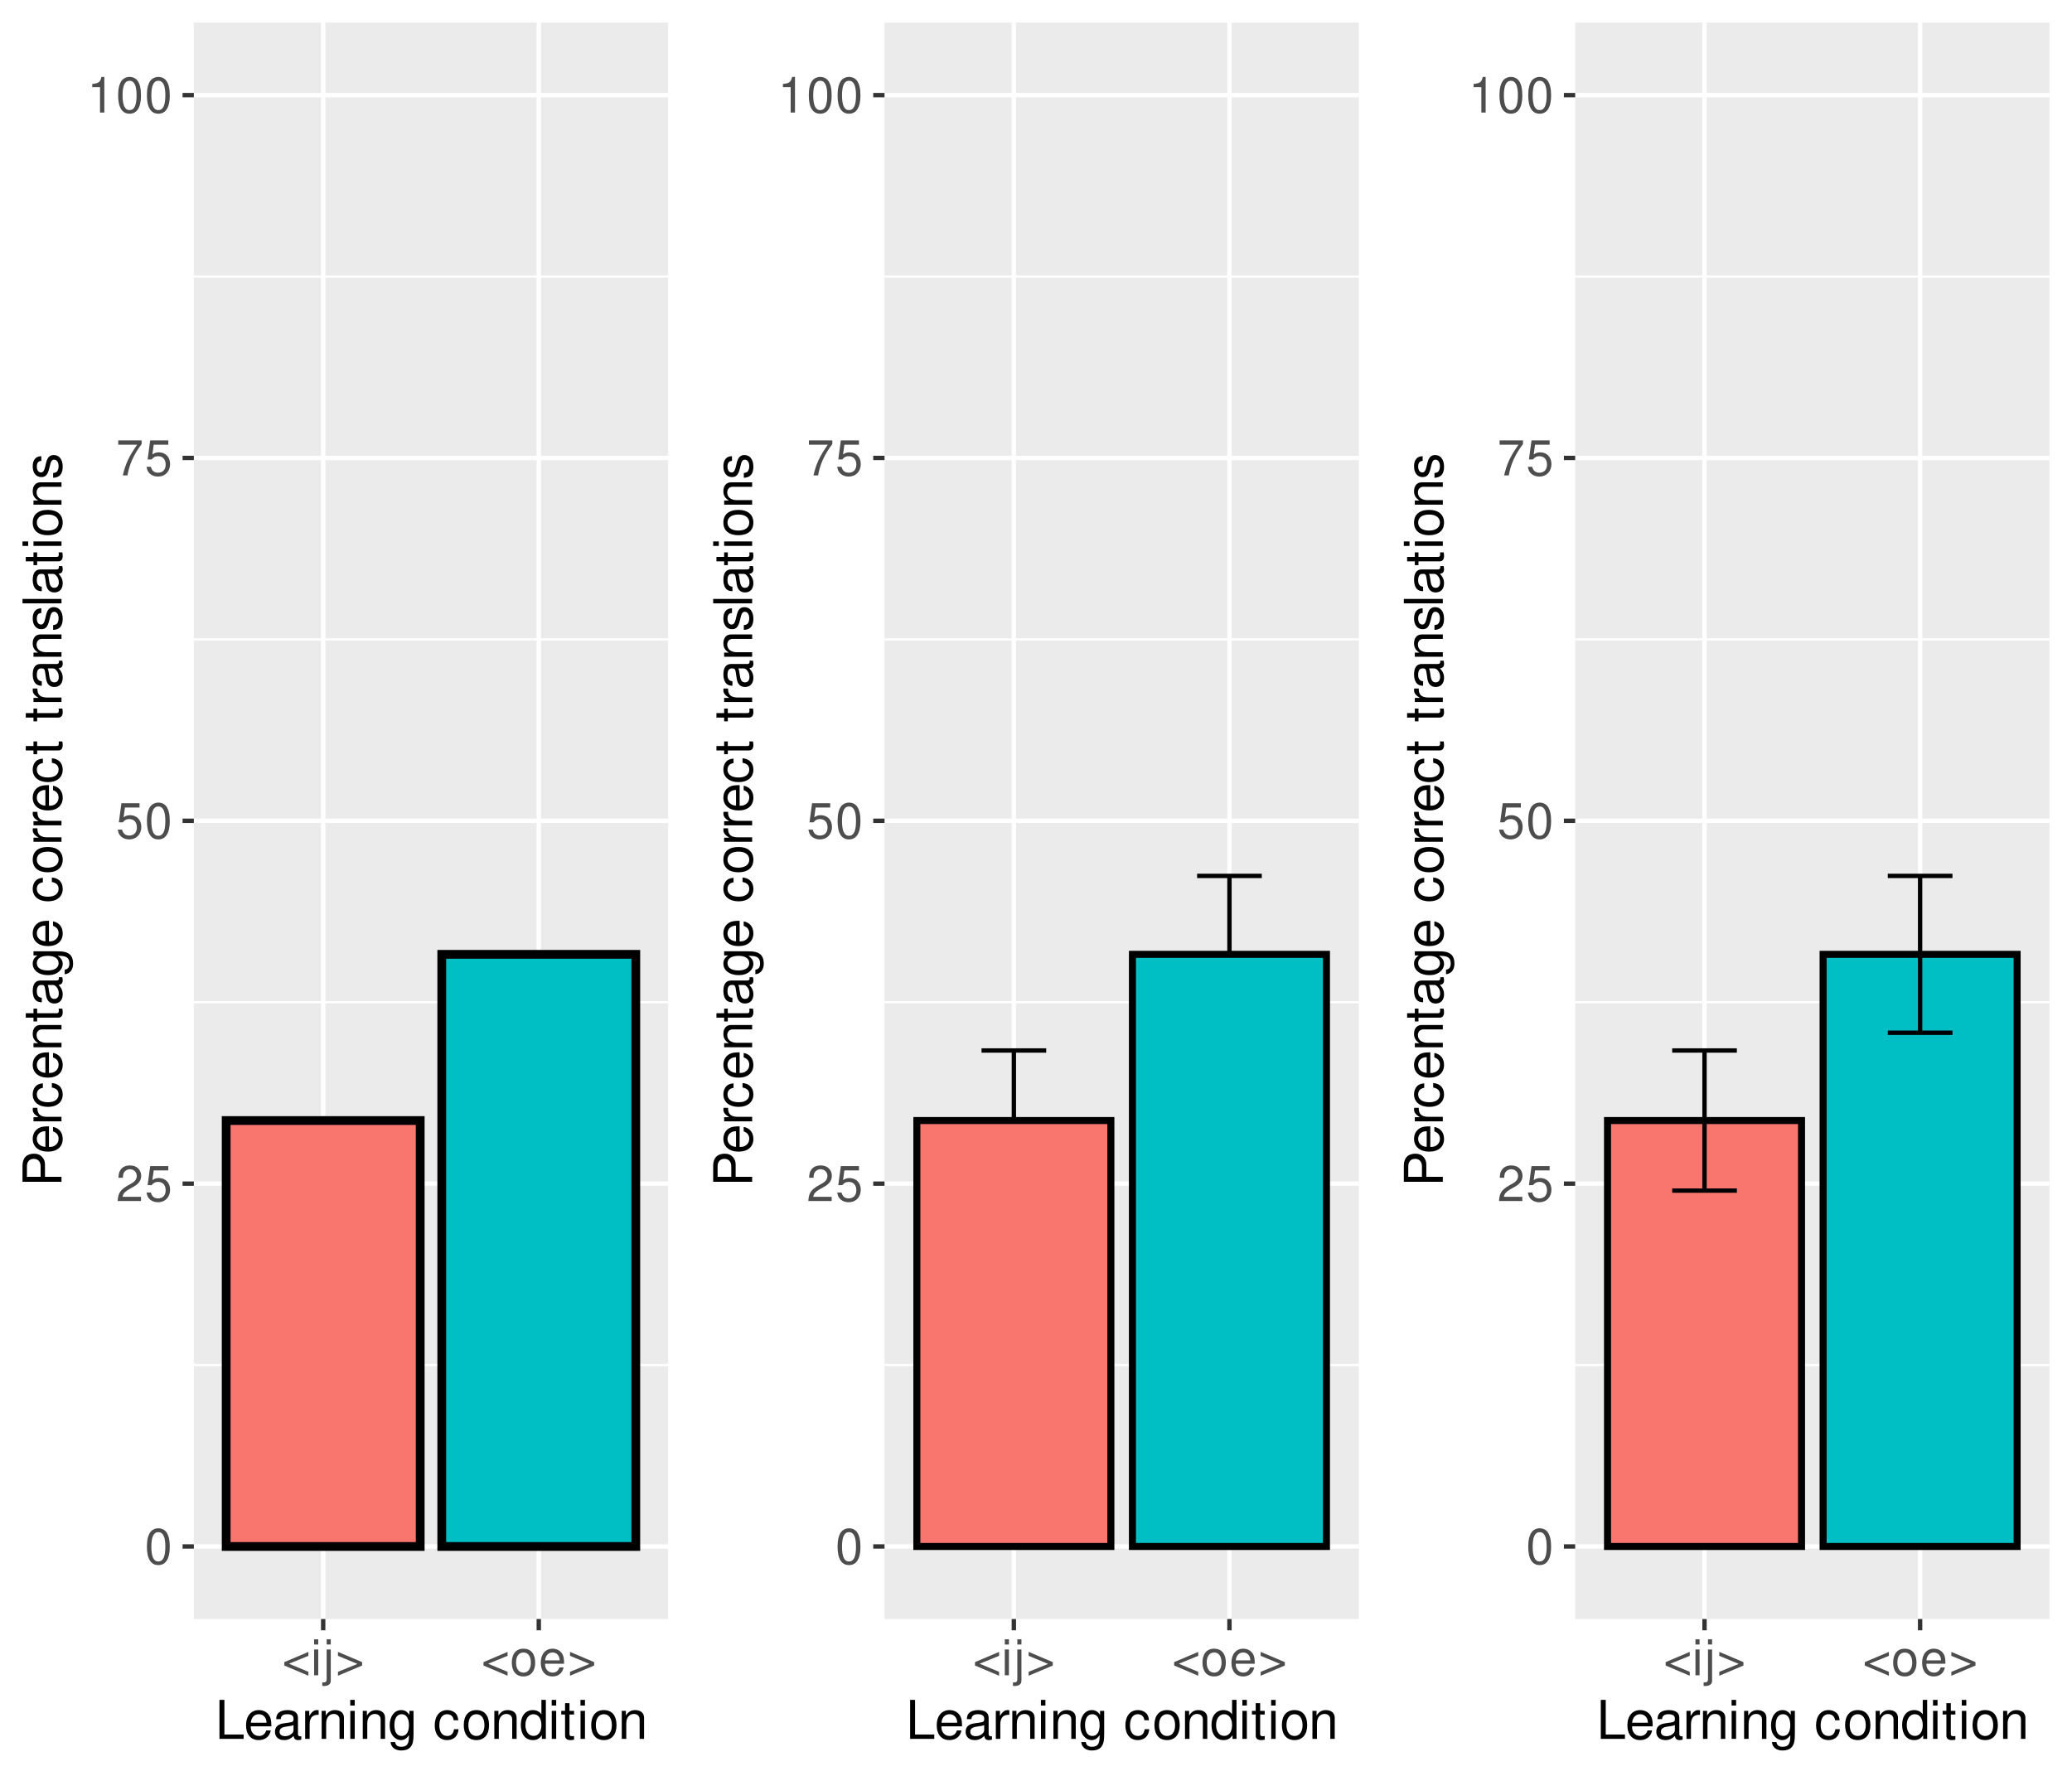 <?xml version="1.0" encoding="UTF-8"?>
<svg xmlns="http://www.w3.org/2000/svg" xmlns:xlink="http://www.w3.org/1999/xlink" width="504pt" height="432pt" viewBox="0 0 504 432" version="1.1">
<defs>
<g>
<symbol overflow="visible" id="glyph0-0">
<path style="stroke:none;" d=""/>
</symbol>
<symbol overflow="visible" id="glyph0-1">
<path style="stroke:none;" d="M 3.297 -8.672 C 2.516 -8.672 1.781 -8.312 1.344 -7.734 C 0.797 -6.953 0.516 -5.812 0.516 -4.203 C 0.516 -1.266 1.469 0.281 3.297 0.281 C 5.094 0.281 6.078 -1.266 6.078 -4.125 C 6.078 -5.812 5.812 -6.938 5.25 -7.734 C 4.812 -8.328 4.109 -8.672 3.297 -8.672 Z M 3.297 -7.734 C 4.438 -7.734 5 -6.578 5 -4.219 C 5 -1.75 4.453 -0.594 3.281 -0.594 C 2.156 -0.594 1.594 -1.797 1.594 -4.188 C 1.594 -6.578 2.156 -7.734 3.297 -7.734 Z M 3.297 -7.734 "/>
</symbol>
<symbol overflow="visible" id="glyph0-2">
<path style="stroke:none;" d="M 6.078 -1.047 L 1.594 -1.047 C 1.703 -1.766 2.094 -2.219 3.125 -2.859 L 4.328 -3.531 C 5.516 -4.188 6.125 -5.078 6.125 -6.141 C 6.125 -6.859 5.844 -7.531 5.344 -8 C 4.844 -8.453 4.219 -8.672 3.406 -8.672 C 2.328 -8.672 1.531 -8.297 1.062 -7.547 C 0.75 -7.094 0.625 -6.547 0.594 -5.672 L 1.656 -5.672 C 1.688 -6.266 1.766 -6.609 1.906 -6.906 C 2.188 -7.422 2.734 -7.75 3.375 -7.75 C 4.328 -7.75 5.047 -7.062 5.047 -6.125 C 5.047 -5.422 4.656 -4.828 3.906 -4.391 L 2.797 -3.75 C 1.016 -2.719 0.5 -1.906 0.406 -0.016 L 6.078 -0.016 Z M 6.078 -1.047 "/>
</symbol>
<symbol overflow="visible" id="glyph0-3">
<path style="stroke:none;" d="M 5.719 -8.516 L 1.312 -8.516 L 0.688 -3.875 L 1.656 -3.875 C 2.141 -4.469 2.562 -4.672 3.234 -4.672 C 4.375 -4.672 5.078 -3.891 5.078 -2.625 C 5.078 -1.406 4.375 -0.656 3.219 -0.656 C 2.297 -0.656 1.734 -1.125 1.469 -2.094 L 0.422 -2.094 C 0.562 -1.391 0.688 -1.062 0.938 -0.75 C 1.422 -0.094 2.281 0.281 3.234 0.281 C 4.953 0.281 6.156 -0.969 6.156 -2.766 C 6.156 -4.453 5.047 -5.609 3.406 -5.609 C 2.812 -5.609 2.328 -5.453 1.844 -5.094 L 2.172 -7.469 L 5.719 -7.469 Z M 5.719 -8.516 "/>
</symbol>
<symbol overflow="visible" id="glyph0-4">
<path style="stroke:none;" d="M 6.234 -8.516 L 0.547 -8.516 L 0.547 -7.469 L 5.141 -7.469 C 3.125 -4.578 2.297 -2.797 1.656 0 L 2.781 0 C 3.25 -2.719 4.312 -5.062 6.234 -7.625 Z M 6.234 -8.516 "/>
</symbol>
<symbol overflow="visible" id="glyph0-5">
<path style="stroke:none;" d="M 3.109 -6.188 L 3.109 0 L 4.156 0 L 4.156 -8.672 L 3.469 -8.672 C 3.094 -7.344 2.859 -7.156 1.219 -6.953 L 1.219 -6.188 Z M 3.109 -6.188 "/>
</symbol>
<symbol overflow="visible" id="glyph0-6">
<path style="stroke:none;" d="M 0.547 -2.375 L 6.406 0.109 L 6.406 -0.844 L 1.688 -2.812 L 6.406 -4.734 L 6.406 -5.688 L 0.547 -3.203 Z M 0.547 -2.375 "/>
</symbol>
<symbol overflow="visible" id="glyph0-7">
<path style="stroke:none;" d="M 1.797 -6.281 L 0.797 -6.281 L 0.797 0 L 1.797 0 Z M 1.797 -8.75 L 0.797 -8.75 L 0.797 -7.484 L 1.797 -7.484 Z M 1.797 -8.75 "/>
</symbol>
<symbol overflow="visible" id="glyph0-8">
<path style="stroke:none;" d="M 0.844 -6.281 L 0.844 0.906 C 0.844 1.531 0.641 1.734 0.031 1.734 C -0.047 1.734 -0.078 1.734 -0.219 1.734 L -0.219 2.578 C -0.094 2.609 -0.031 2.609 0.125 2.609 C 1.25 2.609 1.844 2.172 1.844 1.312 L 1.844 -6.281 Z M 1.844 -8.75 L 0.844 -8.75 L 0.844 -7.484 L 1.844 -7.484 Z M 1.844 -8.75 "/>
</symbol>
<symbol overflow="visible" id="glyph0-9">
<path style="stroke:none;" d="M 6.469 -3.203 L 0.594 -5.688 L 0.594 -4.734 L 5.328 -2.766 L 0.594 -0.844 L 0.594 0.109 L 6.469 -2.375 Z M 6.469 -3.203 "/>
</symbol>
<symbol overflow="visible" id="glyph0-10">
<path style="stroke:none;" d="M 3.266 -6.469 C 1.484 -6.469 0.438 -5.203 0.438 -3.094 C 0.438 -0.969 1.484 0.281 3.281 0.281 C 5.047 0.281 6.125 -0.984 6.125 -3.047 C 6.125 -5.234 5.094 -6.469 3.266 -6.469 Z M 3.281 -5.547 C 4.406 -5.547 5.078 -4.625 5.078 -3.062 C 5.078 -1.578 4.375 -0.641 3.281 -0.641 C 2.156 -0.641 1.469 -1.578 1.469 -3.094 C 1.469 -4.625 2.156 -5.547 3.281 -5.547 Z M 3.281 -5.547 "/>
</symbol>
<symbol overflow="visible" id="glyph0-11">
<path style="stroke:none;" d="M 6.156 -2.812 C 6.156 -3.766 6.078 -4.344 5.906 -4.812 C 5.5 -5.844 4.531 -6.469 3.359 -6.469 C 1.609 -6.469 0.484 -5.141 0.484 -3.062 C 0.484 -0.984 1.562 0.281 3.344 0.281 C 4.781 0.281 5.766 -0.547 6.031 -1.906 L 5.016 -1.906 C 4.734 -1.078 4.172 -0.641 3.375 -0.641 C 2.734 -0.641 2.203 -0.938 1.859 -1.469 C 1.625 -1.828 1.531 -2.188 1.531 -2.812 Z M 1.547 -3.625 C 1.625 -4.781 2.344 -5.547 3.344 -5.547 C 4.375 -5.547 5.078 -4.75 5.078 -3.625 Z M 1.547 -3.625 "/>
</symbol>
<symbol overflow="visible" id="glyph1-0">
<path style="stroke:none;" d=""/>
</symbol>
<symbol overflow="visible" id="glyph1-1">
<path style="stroke:none;" d="M 2.25 -9.484 L 1.047 -9.484 L 1.047 0 L 6.922 0 L 6.922 -1.062 L 2.25 -1.062 Z M 2.25 -9.484 "/>
</symbol>
<symbol overflow="visible" id="glyph1-2">
<path style="stroke:none;" d="M 6.672 -3.047 C 6.672 -4.078 6.594 -4.703 6.391 -5.219 C 5.953 -6.328 4.906 -7 3.641 -7 C 1.734 -7 0.516 -5.562 0.516 -3.312 C 0.516 -1.062 1.688 0.297 3.609 0.297 C 5.172 0.297 6.25 -0.578 6.531 -2.062 L 5.438 -2.062 C 5.141 -1.172 4.531 -0.703 3.656 -0.703 C 2.969 -0.703 2.375 -1.016 2.016 -1.594 C 1.75 -1.969 1.656 -2.359 1.656 -3.047 Z M 1.672 -3.922 C 1.766 -5.188 2.531 -6 3.625 -6 C 4.734 -6 5.5 -5.141 5.5 -3.922 Z M 1.672 -3.922 "/>
</symbol>
<symbol overflow="visible" id="glyph1-3">
<path style="stroke:none;" d="M 6.953 -0.641 C 6.844 -0.609 6.781 -0.609 6.719 -0.609 C 6.344 -0.609 6.141 -0.812 6.141 -1.141 L 6.141 -5.141 C 6.141 -6.359 5.25 -7 3.578 -7 C 2.578 -7 1.781 -6.719 1.312 -6.219 C 1 -5.859 0.875 -5.469 0.844 -4.797 L 1.938 -4.797 C 2.031 -5.625 2.516 -6 3.531 -6 C 4.531 -6 5.062 -5.641 5.062 -4.984 L 5.062 -4.703 C 5.047 -4.234 4.812 -4.062 3.922 -3.953 C 2.391 -3.75 2.156 -3.703 1.734 -3.531 C 0.953 -3.203 0.547 -2.594 0.547 -1.719 C 0.547 -0.484 1.406 0.297 2.781 0.297 C 3.641 0.297 4.328 0 5.094 -0.703 C 5.172 0 5.516 0.297 6.219 0.297 C 6.453 0.297 6.594 0.266 6.953 0.188 Z M 5.062 -2.141 C 5.062 -1.781 4.953 -1.562 4.625 -1.266 C 4.188 -0.859 3.656 -0.656 3.016 -0.656 C 2.172 -0.656 1.672 -1.047 1.672 -1.734 C 1.672 -2.453 2.141 -2.828 3.312 -2.984 C 4.469 -3.141 4.688 -3.203 5.062 -3.359 Z M 5.062 -2.141 "/>
</symbol>
<symbol overflow="visible" id="glyph1-4">
<path style="stroke:none;" d="M 0.891 -6.812 L 0.891 0 L 1.984 0 L 1.984 -3.531 C 2 -5.172 2.672 -5.906 4.172 -5.859 L 4.172 -6.969 C 3.984 -7 3.891 -7 3.75 -7 C 3.062 -7 2.516 -6.594 1.891 -5.578 L 1.891 -6.812 Z M 0.891 -6.812 "/>
</symbol>
<symbol overflow="visible" id="glyph1-5">
<path style="stroke:none;" d="M 0.906 -6.812 L 0.906 0 L 2 0 L 2 -3.75 C 2 -5.141 2.734 -6.062 3.844 -6.062 C 4.703 -6.062 5.25 -5.531 5.25 -4.719 L 5.25 0 L 6.328 0 L 6.328 -5.141 C 6.328 -6.281 5.484 -7 4.172 -7 C 3.156 -7 2.516 -6.609 1.906 -5.672 L 1.906 -6.812 Z M 0.906 -6.812 "/>
</symbol>
<symbol overflow="visible" id="glyph1-6">
<path style="stroke:none;" d="M 1.953 -6.812 L 0.875 -6.812 L 0.875 0 L 1.953 0 Z M 1.953 -9.484 L 0.859 -9.484 L 0.859 -8.109 L 1.953 -8.109 Z M 1.953 -9.484 "/>
</symbol>
<symbol overflow="visible" id="glyph1-7">
<path style="stroke:none;" d="M 5.25 -6.812 L 5.25 -5.828 C 4.703 -6.641 4.109 -7 3.25 -7 C 1.594 -7 0.453 -5.469 0.453 -3.281 C 0.453 -2.141 0.734 -1.312 1.312 -0.625 C 1.812 -0.031 2.469 0.297 3.172 0.297 C 3.984 0.297 4.578 -0.062 5.141 -0.922 L 5.141 -0.578 C 5.141 1.25 4.641 1.922 3.281 1.922 C 2.359 1.922 1.891 1.562 1.781 0.781 L 0.672 0.781 C 0.781 2.047 1.781 2.828 3.266 2.828 C 4.266 2.828 5.094 2.516 5.531 1.969 C 6.062 1.328 6.25 0.484 6.25 -1.125 L 6.25 -6.812 Z M 3.359 -6 C 4.5 -6 5.141 -5.047 5.141 -3.312 C 5.141 -1.656 4.484 -0.703 3.359 -0.703 C 2.234 -0.703 1.594 -1.672 1.594 -3.359 C 1.594 -5.016 2.234 -6 3.359 -6 Z M 3.359 -6 "/>
</symbol>
<symbol overflow="visible" id="glyph1-8">
<path style="stroke:none;" d=""/>
</symbol>
<symbol overflow="visible" id="glyph1-9">
<path style="stroke:none;" d="M 6.125 -4.531 C 6.078 -5.188 5.922 -5.609 5.672 -6 C 5.203 -6.625 4.375 -7 3.438 -7 C 1.594 -7 0.406 -5.547 0.406 -3.281 C 0.406 -1.094 1.578 0.297 3.422 0.297 C 5.047 0.297 6.078 -0.672 6.203 -2.344 L 5.109 -2.344 C 4.922 -1.25 4.375 -0.703 3.438 -0.703 C 2.25 -0.703 1.531 -1.672 1.531 -3.281 C 1.531 -4.984 2.234 -6 3.422 -6 C 4.328 -6 4.906 -5.469 5.031 -4.531 Z M 6.125 -4.531 "/>
</symbol>
<symbol overflow="visible" id="glyph1-10">
<path style="stroke:none;" d="M 3.531 -7 C 1.609 -7 0.469 -5.641 0.469 -3.359 C 0.469 -1.047 1.609 0.297 3.547 0.297 C 5.469 0.297 6.625 -1.062 6.625 -3.297 C 6.625 -5.672 5.516 -7 3.531 -7 Z M 3.547 -6 C 4.766 -6 5.5 -5 5.5 -3.312 C 5.5 -1.703 4.75 -0.703 3.547 -0.703 C 2.344 -0.703 1.594 -1.703 1.594 -3.359 C 1.594 -5 2.344 -6 3.547 -6 Z M 3.547 -6 "/>
</symbol>
<symbol overflow="visible" id="glyph1-11">
<path style="stroke:none;" d="M 6.438 -9.484 L 5.359 -9.484 L 5.359 -5.953 C 4.906 -6.641 4.172 -7 3.266 -7 C 1.5 -7 0.344 -5.594 0.344 -3.422 C 0.344 -1.125 1.453 0.297 3.297 0.297 C 4.234 0.297 4.891 -0.047 5.469 -0.891 L 5.469 0 L 6.438 0 Z M 3.438 -6 C 4.609 -6 5.359 -4.969 5.359 -3.328 C 5.359 -1.75 4.609 -0.719 3.453 -0.719 C 2.266 -0.719 1.469 -1.766 1.469 -3.359 C 1.469 -4.938 2.266 -6 3.438 -6 Z M 3.438 -6 "/>
</symbol>
<symbol overflow="visible" id="glyph1-12">
<path style="stroke:none;" d="M 3.297 -6.812 L 2.188 -6.812 L 2.188 -8.688 L 1.109 -8.688 L 1.109 -6.812 L 0.188 -6.812 L 0.188 -5.922 L 1.109 -5.922 L 1.109 -0.781 C 1.109 -0.078 1.578 0.297 2.422 0.297 C 2.703 0.297 2.938 0.266 3.297 0.203 L 3.297 -0.703 C 3.141 -0.656 3 -0.656 2.781 -0.656 C 2.312 -0.656 2.188 -0.781 2.188 -1.266 L 2.188 -5.922 L 3.297 -5.922 Z M 3.297 -6.812 "/>
</symbol>
<symbol overflow="visible" id="glyph2-0">
<path style="stroke:none;" d=""/>
</symbol>
<symbol overflow="visible" id="glyph2-1">
<path style="stroke:none;" d="M -4.016 -2.391 L -4.016 -5.375 C -4.016 -6.109 -4.234 -6.688 -4.688 -7.203 C -5.219 -7.781 -5.828 -8.016 -6.688 -8.016 C -8.469 -8.016 -9.484 -6.969 -9.484 -5.094 L -9.484 -1.188 L 0 -1.188 L 0 -2.391 Z M -5.078 -2.391 L -8.406 -2.391 L -8.406 -4.906 C -8.406 -6.078 -7.781 -6.766 -6.75 -6.766 C -5.703 -6.766 -5.078 -6.078 -5.078 -4.906 Z M -5.078 -2.391 "/>
</symbol>
<symbol overflow="visible" id="glyph2-2">
<path style="stroke:none;" d="M -3.047 -6.672 C -4.078 -6.672 -4.703 -6.594 -5.219 -6.391 C -6.328 -5.953 -7 -4.906 -7 -3.641 C -7 -1.734 -5.562 -0.516 -3.312 -0.516 C -1.062 -0.516 0.297 -1.688 0.297 -3.609 C 0.297 -5.172 -0.578 -6.25 -2.062 -6.531 L -2.062 -5.438 C -1.172 -5.141 -0.703 -4.531 -0.703 -3.656 C -0.703 -2.969 -1.016 -2.375 -1.594 -2.016 C -1.969 -1.75 -2.359 -1.656 -3.047 -1.656 Z M -3.922 -1.672 C -5.188 -1.766 -6 -2.531 -6 -3.625 C -6 -4.734 -5.141 -5.5 -3.922 -5.5 Z M -3.922 -1.672 "/>
</symbol>
<symbol overflow="visible" id="glyph2-3">
<path style="stroke:none;" d="M -6.812 -0.891 L 0 -0.891 L 0 -1.984 L -3.531 -1.984 C -5.172 -2 -5.906 -2.672 -5.859 -4.172 L -6.969 -4.172 C -7 -3.984 -7 -3.891 -7 -3.75 C -7 -3.062 -6.594 -2.516 -5.578 -1.891 L -6.812 -1.891 Z M -6.812 -0.891 "/>
</symbol>
<symbol overflow="visible" id="glyph2-4">
<path style="stroke:none;" d="M -4.531 -6.125 C -5.188 -6.078 -5.609 -5.922 -6 -5.672 C -6.625 -5.203 -7 -4.375 -7 -3.438 C -7 -1.594 -5.547 -0.406 -3.281 -0.406 C -1.094 -0.406 0.297 -1.578 0.297 -3.422 C 0.297 -5.047 -0.672 -6.078 -2.344 -6.203 L -2.344 -5.109 C -1.25 -4.922 -0.703 -4.375 -0.703 -3.438 C -0.703 -2.25 -1.672 -1.531 -3.281 -1.531 C -4.984 -1.531 -6 -2.234 -6 -3.422 C -6 -4.328 -5.469 -4.906 -4.531 -5.031 Z M -4.531 -6.125 "/>
</symbol>
<symbol overflow="visible" id="glyph2-5">
<path style="stroke:none;" d="M -6.812 -0.906 L 0 -0.906 L 0 -2 L -3.75 -2 C -5.141 -2 -6.062 -2.734 -6.062 -3.844 C -6.062 -4.703 -5.531 -5.25 -4.719 -5.25 L 0 -5.25 L 0 -6.328 L -5.141 -6.328 C -6.281 -6.328 -7 -5.484 -7 -4.172 C -7 -3.156 -6.609 -2.516 -5.672 -1.906 L -6.812 -1.906 Z M -6.812 -0.906 "/>
</symbol>
<symbol overflow="visible" id="glyph2-6">
<path style="stroke:none;" d="M -6.812 -3.297 L -6.812 -2.188 L -8.688 -2.188 L -8.688 -1.109 L -6.812 -1.109 L -6.812 -0.188 L -5.922 -0.188 L -5.922 -1.109 L -0.781 -1.109 C -0.078 -1.109 0.297 -1.578 0.297 -2.422 C 0.297 -2.703 0.266 -2.938 0.203 -3.297 L -0.703 -3.297 C -0.656 -3.141 -0.656 -3 -0.656 -2.781 C -0.656 -2.312 -0.781 -2.188 -1.266 -2.188 L -5.922 -2.188 L -5.922 -3.297 Z M -6.812 -3.297 "/>
</symbol>
<symbol overflow="visible" id="glyph2-7">
<path style="stroke:none;" d="M -0.641 -6.953 C -0.609 -6.844 -0.609 -6.781 -0.609 -6.719 C -0.609 -6.344 -0.812 -6.141 -1.141 -6.141 L -5.141 -6.141 C -6.359 -6.141 -7 -5.25 -7 -3.578 C -7 -2.578 -6.719 -1.781 -6.219 -1.312 C -5.859 -1 -5.469 -0.875 -4.797 -0.844 L -4.797 -1.938 C -5.625 -2.031 -6 -2.516 -6 -3.531 C -6 -4.531 -5.641 -5.062 -4.984 -5.062 L -4.703 -5.062 C -4.234 -5.047 -4.062 -4.812 -3.953 -3.922 C -3.75 -2.391 -3.703 -2.156 -3.531 -1.734 C -3.203 -0.953 -2.594 -0.547 -1.719 -0.547 C -0.484 -0.547 0.297 -1.406 0.297 -2.781 C 0.297 -3.641 0 -4.328 -0.703 -5.094 C 0 -5.172 0.297 -5.516 0.297 -6.219 C 0.297 -6.453 0.266 -6.594 0.188 -6.953 Z M -2.141 -5.062 C -1.781 -5.062 -1.562 -4.953 -1.266 -4.625 C -0.859 -4.188 -0.656 -3.656 -0.656 -3.016 C -0.656 -2.172 -1.047 -1.672 -1.734 -1.672 C -2.453 -1.672 -2.828 -2.141 -2.984 -3.312 C -3.141 -4.469 -3.203 -4.688 -3.359 -5.062 Z M -2.141 -5.062 "/>
</symbol>
<symbol overflow="visible" id="glyph2-8">
<path style="stroke:none;" d="M -6.812 -5.25 L -5.828 -5.25 C -6.641 -4.703 -7 -4.109 -7 -3.25 C -7 -1.594 -5.469 -0.453 -3.281 -0.453 C -2.141 -0.453 -1.312 -0.734 -0.625 -1.312 C -0.031 -1.812 0.297 -2.469 0.297 -3.172 C 0.297 -3.984 -0.062 -4.578 -0.922 -5.141 L -0.578 -5.141 C 1.25 -5.141 1.922 -4.641 1.922 -3.281 C 1.922 -2.359 1.562 -1.891 0.781 -1.781 L 0.781 -0.672 C 2.047 -0.781 2.828 -1.781 2.828 -3.266 C 2.828 -4.266 2.516 -5.094 1.969 -5.531 C 1.328 -6.062 0.484 -6.25 -1.125 -6.25 L -6.812 -6.25 Z M -6 -3.359 C -6 -4.5 -5.047 -5.141 -3.312 -5.141 C -1.656 -5.141 -0.703 -4.484 -0.703 -3.359 C -0.703 -2.234 -1.672 -1.594 -3.359 -1.594 C -5.016 -1.594 -6 -2.234 -6 -3.359 Z M -6 -3.359 "/>
</symbol>
<symbol overflow="visible" id="glyph2-9">
<path style="stroke:none;" d=""/>
</symbol>
<symbol overflow="visible" id="glyph2-10">
<path style="stroke:none;" d="M -7 -3.531 C -7 -1.609 -5.641 -0.469 -3.359 -0.469 C -1.047 -0.469 0.297 -1.609 0.297 -3.547 C 0.297 -5.469 -1.062 -6.625 -3.297 -6.625 C -5.672 -6.625 -7 -5.516 -7 -3.531 Z M -6 -3.547 C -6 -4.766 -5 -5.5 -3.312 -5.5 C -1.703 -5.5 -0.703 -4.75 -0.703 -3.547 C -0.703 -2.344 -1.703 -1.594 -3.359 -1.594 C -5 -1.594 -6 -2.344 -6 -3.547 Z M -6 -3.547 "/>
</symbol>
<symbol overflow="visible" id="glyph2-11">
<path style="stroke:none;" d="M -4.906 -5.688 C -6.25 -5.688 -7 -4.797 -7 -3.219 C -7 -1.641 -6.188 -0.609 -4.922 -0.609 C -3.859 -0.609 -3.359 -1.156 -2.969 -2.766 L -2.719 -3.781 C -2.531 -4.531 -2.266 -4.844 -1.781 -4.844 C -1.125 -4.844 -0.703 -4.203 -0.703 -3.25 C -0.703 -2.672 -0.875 -2.172 -1.156 -1.891 C -1.359 -1.734 -1.547 -1.656 -2.031 -1.594 L -2.031 -0.438 C -0.453 -0.5 0.297 -1.375 0.297 -3.156 C 0.297 -4.875 -0.547 -5.969 -1.859 -5.969 C -2.875 -5.969 -3.438 -5.391 -3.75 -4.047 L -4 -3 C -4.219 -2.125 -4.5 -1.734 -4.984 -1.734 C -5.609 -1.734 -6 -2.297 -6 -3.188 C -6 -4.062 -5.625 -4.531 -4.906 -4.547 Z M -4.906 -5.688 "/>
</symbol>
<symbol overflow="visible" id="glyph2-12">
<path style="stroke:none;" d="M -9.484 -1.969 L -9.484 -0.891 L 0 -0.891 L 0 -1.969 Z M -9.484 -1.969 "/>
</symbol>
<symbol overflow="visible" id="glyph2-13">
<path style="stroke:none;" d="M -6.812 -1.953 L -6.812 -0.875 L 0 -0.875 L 0 -1.953 Z M -9.484 -1.953 L -9.484 -0.859 L -8.109 -0.859 L -8.109 -1.953 Z M -9.484 -1.953 "/>
</symbol>
</g>
<clipPath id="clip1">
  <path d="M 0 0 L 168 0 L 168 432 L 0 432 Z M 0 0 "/>
</clipPath>
<clipPath id="clip2">
  <path d="M 47.152 5.48 L 162.523 5.48 L 162.523 393.852 L 47.152 393.852 Z M 47.152 5.48 "/>
</clipPath>
<clipPath id="clip3">
  <path d="M 47.152 331 L 162.523 331 L 162.523 333 L 47.152 333 Z M 47.152 331 "/>
</clipPath>
<clipPath id="clip4">
  <path d="M 47.152 243 L 162.523 243 L 162.523 245 L 47.152 245 Z M 47.152 243 "/>
</clipPath>
<clipPath id="clip5">
  <path d="M 47.152 155 L 162.523 155 L 162.523 156 L 47.152 156 Z M 47.152 155 "/>
</clipPath>
<clipPath id="clip6">
  <path d="M 47.152 67 L 162.523 67 L 162.523 68 L 47.152 68 Z M 47.152 67 "/>
</clipPath>
<clipPath id="clip7">
  <path d="M 47.152 375 L 162.523 375 L 162.523 377 L 47.152 377 Z M 47.152 375 "/>
</clipPath>
<clipPath id="clip8">
  <path d="M 47.152 287 L 162.523 287 L 162.523 289 L 47.152 289 Z M 47.152 287 "/>
</clipPath>
<clipPath id="clip9">
  <path d="M 47.152 199 L 162.523 199 L 162.523 201 L 47.152 201 Z M 47.152 199 "/>
</clipPath>
<clipPath id="clip10">
  <path d="M 47.152 110 L 162.523 110 L 162.523 112 L 47.152 112 Z M 47.152 110 "/>
</clipPath>
<clipPath id="clip11">
  <path d="M 47.152 22 L 162.523 22 L 162.523 24 L 47.152 24 Z M 47.152 22 "/>
</clipPath>
<clipPath id="clip12">
  <path d="M 78 5.48 L 80 5.48 L 80 393.852 L 78 393.852 Z M 78 5.48 "/>
</clipPath>
<clipPath id="clip13">
  <path d="M 130 5.48 L 132 5.48 L 132 393.852 L 130 393.852 Z M 130 5.48 "/>
</clipPath>
<clipPath id="clip14">
  <path d="M 168 0 L 336 0 L 336 432 L 168 432 Z M 168 0 "/>
</clipPath>
<clipPath id="clip15">
  <path d="M 215.152 5.48 L 330.523 5.48 L 330.523 393.852 L 215.152 393.852 Z M 215.152 5.48 "/>
</clipPath>
<clipPath id="clip16">
  <path d="M 215.152 331 L 330.523 331 L 330.523 333 L 215.152 333 Z M 215.152 331 "/>
</clipPath>
<clipPath id="clip17">
  <path d="M 215.152 243 L 330.523 243 L 330.523 245 L 215.152 245 Z M 215.152 243 "/>
</clipPath>
<clipPath id="clip18">
  <path d="M 215.152 155 L 330.523 155 L 330.523 156 L 215.152 156 Z M 215.152 155 "/>
</clipPath>
<clipPath id="clip19">
  <path d="M 215.152 67 L 330.523 67 L 330.523 68 L 215.152 68 Z M 215.152 67 "/>
</clipPath>
<clipPath id="clip20">
  <path d="M 215.152 375 L 330.523 375 L 330.523 377 L 215.152 377 Z M 215.152 375 "/>
</clipPath>
<clipPath id="clip21">
  <path d="M 215.152 287 L 330.523 287 L 330.523 289 L 215.152 289 Z M 215.152 287 "/>
</clipPath>
<clipPath id="clip22">
  <path d="M 215.152 199 L 330.523 199 L 330.523 201 L 215.152 201 Z M 215.152 199 "/>
</clipPath>
<clipPath id="clip23">
  <path d="M 215.152 110 L 330.523 110 L 330.523 112 L 215.152 112 Z M 215.152 110 "/>
</clipPath>
<clipPath id="clip24">
  <path d="M 215.152 22 L 330.523 22 L 330.523 24 L 215.152 24 Z M 215.152 22 "/>
</clipPath>
<clipPath id="clip25">
  <path d="M 246 5.48 L 248 5.48 L 248 393.852 L 246 393.852 Z M 246 5.48 "/>
</clipPath>
<clipPath id="clip26">
  <path d="M 298 5.48 L 300 5.48 L 300 393.852 L 298 393.852 Z M 298 5.48 "/>
</clipPath>
<clipPath id="clip27">
  <path d="M 336 0 L 504 0 L 504 432 L 336 432 Z M 336 0 "/>
</clipPath>
<clipPath id="clip28">
  <path d="M 383.152 5.48 L 498.523 5.48 L 498.523 393.852 L 383.152 393.852 Z M 383.152 5.48 "/>
</clipPath>
<clipPath id="clip29">
  <path d="M 383.152 331 L 498.523 331 L 498.523 333 L 383.152 333 Z M 383.152 331 "/>
</clipPath>
<clipPath id="clip30">
  <path d="M 383.152 243 L 498.523 243 L 498.523 245 L 383.152 245 Z M 383.152 243 "/>
</clipPath>
<clipPath id="clip31">
  <path d="M 383.152 155 L 498.523 155 L 498.523 156 L 383.152 156 Z M 383.152 155 "/>
</clipPath>
<clipPath id="clip32">
  <path d="M 383.152 67 L 498.523 67 L 498.523 68 L 383.152 68 Z M 383.152 67 "/>
</clipPath>
<clipPath id="clip33">
  <path d="M 383.152 375 L 498.523 375 L 498.523 377 L 383.152 377 Z M 383.152 375 "/>
</clipPath>
<clipPath id="clip34">
  <path d="M 383.152 287 L 498.523 287 L 498.523 289 L 383.152 289 Z M 383.152 287 "/>
</clipPath>
<clipPath id="clip35">
  <path d="M 383.152 199 L 498.523 199 L 498.523 201 L 383.152 201 Z M 383.152 199 "/>
</clipPath>
<clipPath id="clip36">
  <path d="M 383.152 110 L 498.523 110 L 498.523 112 L 383.152 112 Z M 383.152 110 "/>
</clipPath>
<clipPath id="clip37">
  <path d="M 383.152 22 L 498.523 22 L 498.523 24 L 383.152 24 Z M 383.152 22 "/>
</clipPath>
<clipPath id="clip38">
  <path d="M 414 5.48 L 416 5.48 L 416 393.852 L 414 393.852 Z M 414 5.48 "/>
</clipPath>
<clipPath id="clip39">
  <path d="M 466 5.48 L 468 5.48 L 468 393.852 L 466 393.852 Z M 466 5.48 "/>
</clipPath>
</defs>
<g id="surface5">
<rect x="0" y="0" width="504" height="432" style="fill:rgb(100%,100%,100%);fill-opacity:1;stroke:none;"/>
<path style=" stroke:none;fill-rule:nonzero;fill:rgb(100%,100%,100%);fill-opacity:1;" d="M 0 432 L 168 432 L 168 0 L 0 0 Z M 0 432 "/>
<g clip-path="url(#clip1)" clip-rule="nonzero">
<path style="fill:none;stroke-width:1.067;stroke-linecap:round;stroke-linejoin:round;stroke:rgb(100%,100%,100%);stroke-opacity:1;stroke-miterlimit:10;" d="M 0 432 L 168 432 L 168 0 L 0 0 Z M 0 432 "/>
</g>
<g clip-path="url(#clip2)" clip-rule="nonzero">
<path style=" stroke:none;fill-rule:nonzero;fill:rgb(92.157%,92.157%,92.157%);fill-opacity:1;" d="M 47.152 393.848 L 162.523 393.848 L 162.523 5.477 L 47.152 5.477 Z M 47.152 393.848 "/>
</g>
<g clip-path="url(#clip3)" clip-rule="nonzero">
<path style="fill:none;stroke-width:0.533;stroke-linecap:butt;stroke-linejoin:round;stroke:rgb(100%,100%,100%);stroke-opacity:1;stroke-miterlimit:10;" d="M 47.152 332.062 L 162.52 332.062 "/>
</g>
<g clip-path="url(#clip4)" clip-rule="nonzero">
<path style="fill:none;stroke-width:0.533;stroke-linecap:butt;stroke-linejoin:round;stroke:rgb(100%,100%,100%);stroke-opacity:1;stroke-miterlimit:10;" d="M 47.152 243.797 L 162.52 243.797 "/>
</g>
<g clip-path="url(#clip5)" clip-rule="nonzero">
<path style="fill:none;stroke-width:0.533;stroke-linecap:butt;stroke-linejoin:round;stroke:rgb(100%,100%,100%);stroke-opacity:1;stroke-miterlimit:10;" d="M 47.152 155.531 L 162.52 155.531 "/>
</g>
<g clip-path="url(#clip6)" clip-rule="nonzero">
<path style="fill:none;stroke-width:0.533;stroke-linecap:butt;stroke-linejoin:round;stroke:rgb(100%,100%,100%);stroke-opacity:1;stroke-miterlimit:10;" d="M 47.152 67.266 L 162.52 67.266 "/>
</g>
<g clip-path="url(#clip7)" clip-rule="nonzero">
<path style="fill:none;stroke-width:1.067;stroke-linecap:butt;stroke-linejoin:round;stroke:rgb(100%,100%,100%);stroke-opacity:1;stroke-miterlimit:10;" d="M 47.152 376.195 L 162.52 376.195 "/>
</g>
<g clip-path="url(#clip8)" clip-rule="nonzero">
<path style="fill:none;stroke-width:1.067;stroke-linecap:butt;stroke-linejoin:round;stroke:rgb(100%,100%,100%);stroke-opacity:1;stroke-miterlimit:10;" d="M 47.152 287.93 L 162.52 287.93 "/>
</g>
<g clip-path="url(#clip9)" clip-rule="nonzero">
<path style="fill:none;stroke-width:1.067;stroke-linecap:butt;stroke-linejoin:round;stroke:rgb(100%,100%,100%);stroke-opacity:1;stroke-miterlimit:10;" d="M 47.152 199.664 L 162.52 199.664 "/>
</g>
<g clip-path="url(#clip10)" clip-rule="nonzero">
<path style="fill:none;stroke-width:1.067;stroke-linecap:butt;stroke-linejoin:round;stroke:rgb(100%,100%,100%);stroke-opacity:1;stroke-miterlimit:10;" d="M 47.152 111.398 L 162.52 111.398 "/>
</g>
<g clip-path="url(#clip11)" clip-rule="nonzero">
<path style="fill:none;stroke-width:1.067;stroke-linecap:butt;stroke-linejoin:round;stroke:rgb(100%,100%,100%);stroke-opacity:1;stroke-miterlimit:10;" d="M 47.152 23.133 L 162.52 23.133 "/>
</g>
<g clip-path="url(#clip12)" clip-rule="nonzero">
<path style="fill:none;stroke-width:1.067;stroke-linecap:butt;stroke-linejoin:round;stroke:rgb(100%,100%,100%);stroke-opacity:1;stroke-miterlimit:10;" d="M 78.613 393.848 L 78.613 5.48 "/>
</g>
<g clip-path="url(#clip13)" clip-rule="nonzero">
<path style="fill:none;stroke-width:1.067;stroke-linecap:butt;stroke-linejoin:round;stroke:rgb(100%,100%,100%);stroke-opacity:1;stroke-miterlimit:10;" d="M 131.055 393.848 L 131.055 5.48 "/>
</g>
<path style="fill-rule:nonzero;fill:rgb(97.255%,46.275%,42.745%);fill-opacity:1;stroke-width:2.134;stroke-linecap:butt;stroke-linejoin:miter;stroke:rgb(0%,0%,0%);stroke-opacity:1;stroke-miterlimit:10;" d="M 55.016 376.195 L 102.211 376.195 L 102.211 272.582 L 55.016 272.582 Z M 55.016 376.195 "/>
<path style="fill-rule:nonzero;fill:rgb(0%,74.902%,76.863%);fill-opacity:1;stroke-width:2.134;stroke-linecap:butt;stroke-linejoin:miter;stroke:rgb(0%,0%,0%);stroke-opacity:1;stroke-miterlimit:10;" d="M 107.457 376.195 L 154.652 376.195 L 154.652 232.152 L 107.457 232.152 Z M 107.457 376.195 "/>
<g style="fill:rgb(30.196%,30.196%,30.196%);fill-opacity:1;">
  <use xlink:href="#glyph0-1" x="35.219" y="380.443"/>
</g>
<g style="fill:rgb(30.196%,30.196%,30.196%);fill-opacity:1;">
  <use xlink:href="#glyph0-2" x="28.219" y="292.178"/>
  <use xlink:href="#glyph0-3" x="35.219" y="292.178"/>
</g>
<g style="fill:rgb(30.196%,30.196%,30.196%);fill-opacity:1;">
  <use xlink:href="#glyph0-3" x="28.219" y="203.912"/>
  <use xlink:href="#glyph0-1" x="35.219" y="203.912"/>
</g>
<g style="fill:rgb(30.196%,30.196%,30.196%);fill-opacity:1;">
  <use xlink:href="#glyph0-4" x="28.219" y="115.646"/>
  <use xlink:href="#glyph0-3" x="35.219" y="115.646"/>
</g>
<g style="fill:rgb(30.196%,30.196%,30.196%);fill-opacity:1;">
  <use xlink:href="#glyph0-5" x="21.219" y="27.381"/>
  <use xlink:href="#glyph0-1" x="28.219" y="27.381"/>
  <use xlink:href="#glyph0-1" x="35.219" y="27.381"/>
</g>
<path style="fill:none;stroke-width:1.067;stroke-linecap:butt;stroke-linejoin:round;stroke:rgb(20%,20%,20%);stroke-opacity:1;stroke-miterlimit:10;" d="M 44.41 376.195 L 47.152 376.195 "/>
<path style="fill:none;stroke-width:1.067;stroke-linecap:butt;stroke-linejoin:round;stroke:rgb(20%,20%,20%);stroke-opacity:1;stroke-miterlimit:10;" d="M 44.41 287.93 L 47.152 287.93 "/>
<path style="fill:none;stroke-width:1.067;stroke-linecap:butt;stroke-linejoin:round;stroke:rgb(20%,20%,20%);stroke-opacity:1;stroke-miterlimit:10;" d="M 44.41 199.664 L 47.152 199.664 "/>
<path style="fill:none;stroke-width:1.067;stroke-linecap:butt;stroke-linejoin:round;stroke:rgb(20%,20%,20%);stroke-opacity:1;stroke-miterlimit:10;" d="M 44.41 111.398 L 47.152 111.398 "/>
<path style="fill:none;stroke-width:1.067;stroke-linecap:butt;stroke-linejoin:round;stroke:rgb(20%,20%,20%);stroke-opacity:1;stroke-miterlimit:10;" d="M 44.41 23.133 L 47.152 23.133 "/>
<path style="fill:none;stroke-width:1.067;stroke-linecap:butt;stroke-linejoin:round;stroke:rgb(20%,20%,20%);stroke-opacity:1;stroke-miterlimit:10;" d="M 78.613 396.59 L 78.613 393.848 "/>
<path style="fill:none;stroke-width:1.067;stroke-linecap:butt;stroke-linejoin:round;stroke:rgb(20%,20%,20%);stroke-opacity:1;stroke-miterlimit:10;" d="M 131.055 396.59 L 131.055 393.848 "/>
<g style="fill:rgb(30.196%,30.196%,30.196%);fill-opacity:1;">
  <use xlink:href="#glyph0-6" x="68.613" y="407.529"/>
  <use xlink:href="#glyph0-7" x="75.613" y="407.529"/>
  <use xlink:href="#glyph0-8" x="78.613" y="407.529"/>
  <use xlink:href="#glyph0-9" x="81.613" y="407.529"/>
</g>
<g style="fill:rgb(30.196%,30.196%,30.196%);fill-opacity:1;">
  <use xlink:href="#glyph0-6" x="117.055" y="407.529"/>
  <use xlink:href="#glyph0-10" x="124.055" y="407.529"/>
  <use xlink:href="#glyph0-11" x="131.055" y="407.529"/>
  <use xlink:href="#glyph0-9" x="138.055" y="407.529"/>
</g>
<g style="fill:rgb(0%,0%,0%);fill-opacity:1;">
  <use xlink:href="#glyph1-1" x="52.336" y="422.996"/>
  <use xlink:href="#glyph1-2" x="59.336" y="422.996"/>
  <use xlink:href="#glyph1-3" x="66.336" y="422.996"/>
  <use xlink:href="#glyph1-4" x="73.336" y="422.996"/>
  <use xlink:href="#glyph1-5" x="77.336" y="422.996"/>
  <use xlink:href="#glyph1-6" x="84.336" y="422.996"/>
  <use xlink:href="#glyph1-5" x="87.336" y="422.996"/>
  <use xlink:href="#glyph1-7" x="94.336" y="422.996"/>
  <use xlink:href="#glyph1-8" x="101.336" y="422.996"/>
  <use xlink:href="#glyph1-9" x="105.336" y="422.996"/>
  <use xlink:href="#glyph1-10" x="112.336" y="422.996"/>
  <use xlink:href="#glyph1-5" x="119.336" y="422.996"/>
  <use xlink:href="#glyph1-11" x="126.336" y="422.996"/>
  <use xlink:href="#glyph1-6" x="133.336" y="422.996"/>
  <use xlink:href="#glyph1-12" x="136.336" y="422.996"/>
  <use xlink:href="#glyph1-6" x="140.336" y="422.996"/>
  <use xlink:href="#glyph1-10" x="143.336" y="422.996"/>
  <use xlink:href="#glyph1-5" x="150.336" y="422.996"/>
</g>
<g style="fill:rgb(0%,0%,0%);fill-opacity:1;">
  <use xlink:href="#glyph2-1" x="14.957" y="288.664"/>
  <use xlink:href="#glyph2-2" x="14.957" y="280.664"/>
  <use xlink:href="#glyph2-3" x="14.957" y="273.664"/>
  <use xlink:href="#glyph2-4" x="14.957" y="269.664"/>
  <use xlink:href="#glyph2-2" x="14.957" y="262.664"/>
  <use xlink:href="#glyph2-5" x="14.957" y="255.664"/>
  <use xlink:href="#glyph2-6" x="14.957" y="248.664"/>
  <use xlink:href="#glyph2-7" x="14.957" y="244.664"/>
  <use xlink:href="#glyph2-8" x="14.957" y="237.664"/>
  <use xlink:href="#glyph2-2" x="14.957" y="230.664"/>
  <use xlink:href="#glyph2-9" x="14.957" y="223.664"/>
  <use xlink:href="#glyph2-4" x="14.957" y="219.664"/>
  <use xlink:href="#glyph2-10" x="14.957" y="212.664"/>
  <use xlink:href="#glyph2-3" x="14.957" y="205.664"/>
  <use xlink:href="#glyph2-3" x="14.957" y="201.664"/>
  <use xlink:href="#glyph2-2" x="14.957" y="197.664"/>
  <use xlink:href="#glyph2-4" x="14.957" y="190.664"/>
  <use xlink:href="#glyph2-6" x="14.957" y="183.664"/>
  <use xlink:href="#glyph2-9" x="14.957" y="179.664"/>
  <use xlink:href="#glyph2-6" x="14.957" y="175.664"/>
  <use xlink:href="#glyph2-3" x="14.957" y="171.664"/>
  <use xlink:href="#glyph2-7" x="14.957" y="167.664"/>
  <use xlink:href="#glyph2-5" x="14.957" y="160.664"/>
  <use xlink:href="#glyph2-11" x="14.957" y="153.664"/>
  <use xlink:href="#glyph2-12" x="14.957" y="147.664"/>
  <use xlink:href="#glyph2-7" x="14.957" y="144.664"/>
  <use xlink:href="#glyph2-6" x="14.957" y="137.664"/>
  <use xlink:href="#glyph2-13" x="14.957" y="133.664"/>
  <use xlink:href="#glyph2-10" x="14.957" y="130.664"/>
  <use xlink:href="#glyph2-5" x="14.957" y="123.664"/>
  <use xlink:href="#glyph2-11" x="14.957" y="116.664"/>
</g>
<path style=" stroke:none;fill-rule:nonzero;fill:rgb(100%,100%,100%);fill-opacity:1;" d="M 168 432 L 336 432 L 336 0 L 168 0 Z M 168 432 "/>
<g clip-path="url(#clip14)" clip-rule="nonzero">
<path style="fill:none;stroke-width:1.067;stroke-linecap:round;stroke-linejoin:round;stroke:rgb(100%,100%,100%);stroke-opacity:1;stroke-miterlimit:10;" d="M 168 432 L 336 432 L 336 0 L 168 0 Z M 168 432 "/>
</g>
<g clip-path="url(#clip15)" clip-rule="nonzero">
<path style=" stroke:none;fill-rule:nonzero;fill:rgb(92.157%,92.157%,92.157%);fill-opacity:1;" d="M 215.152 393.848 L 330.523 393.848 L 330.523 5.477 L 215.152 5.477 Z M 215.152 393.848 "/>
</g>
<g clip-path="url(#clip16)" clip-rule="nonzero">
<path style="fill:none;stroke-width:0.533;stroke-linecap:butt;stroke-linejoin:round;stroke:rgb(100%,100%,100%);stroke-opacity:1;stroke-miterlimit:10;" d="M 215.152 332.062 L 330.52 332.062 "/>
</g>
<g clip-path="url(#clip17)" clip-rule="nonzero">
<path style="fill:none;stroke-width:0.533;stroke-linecap:butt;stroke-linejoin:round;stroke:rgb(100%,100%,100%);stroke-opacity:1;stroke-miterlimit:10;" d="M 215.152 243.797 L 330.52 243.797 "/>
</g>
<g clip-path="url(#clip18)" clip-rule="nonzero">
<path style="fill:none;stroke-width:0.533;stroke-linecap:butt;stroke-linejoin:round;stroke:rgb(100%,100%,100%);stroke-opacity:1;stroke-miterlimit:10;" d="M 215.152 155.531 L 330.52 155.531 "/>
</g>
<g clip-path="url(#clip19)" clip-rule="nonzero">
<path style="fill:none;stroke-width:0.533;stroke-linecap:butt;stroke-linejoin:round;stroke:rgb(100%,100%,100%);stroke-opacity:1;stroke-miterlimit:10;" d="M 215.152 67.266 L 330.52 67.266 "/>
</g>
<g clip-path="url(#clip20)" clip-rule="nonzero">
<path style="fill:none;stroke-width:1.067;stroke-linecap:butt;stroke-linejoin:round;stroke:rgb(100%,100%,100%);stroke-opacity:1;stroke-miterlimit:10;" d="M 215.152 376.195 L 330.52 376.195 "/>
</g>
<g clip-path="url(#clip21)" clip-rule="nonzero">
<path style="fill:none;stroke-width:1.067;stroke-linecap:butt;stroke-linejoin:round;stroke:rgb(100%,100%,100%);stroke-opacity:1;stroke-miterlimit:10;" d="M 215.152 287.93 L 330.52 287.93 "/>
</g>
<g clip-path="url(#clip22)" clip-rule="nonzero">
<path style="fill:none;stroke-width:1.067;stroke-linecap:butt;stroke-linejoin:round;stroke:rgb(100%,100%,100%);stroke-opacity:1;stroke-miterlimit:10;" d="M 215.152 199.664 L 330.52 199.664 "/>
</g>
<g clip-path="url(#clip23)" clip-rule="nonzero">
<path style="fill:none;stroke-width:1.067;stroke-linecap:butt;stroke-linejoin:round;stroke:rgb(100%,100%,100%);stroke-opacity:1;stroke-miterlimit:10;" d="M 215.152 111.398 L 330.52 111.398 "/>
</g>
<g clip-path="url(#clip24)" clip-rule="nonzero">
<path style="fill:none;stroke-width:1.067;stroke-linecap:butt;stroke-linejoin:round;stroke:rgb(100%,100%,100%);stroke-opacity:1;stroke-miterlimit:10;" d="M 215.152 23.133 L 330.52 23.133 "/>
</g>
<g clip-path="url(#clip25)" clip-rule="nonzero">
<path style="fill:none;stroke-width:1.067;stroke-linecap:butt;stroke-linejoin:round;stroke:rgb(100%,100%,100%);stroke-opacity:1;stroke-miterlimit:10;" d="M 246.613 393.848 L 246.613 5.48 "/>
</g>
<g clip-path="url(#clip26)" clip-rule="nonzero">
<path style="fill:none;stroke-width:1.067;stroke-linecap:butt;stroke-linejoin:round;stroke:rgb(100%,100%,100%);stroke-opacity:1;stroke-miterlimit:10;" d="M 299.055 393.848 L 299.055 5.48 "/>
</g>
<path style="fill-rule:nonzero;fill:rgb(97.255%,46.275%,42.745%);fill-opacity:1;stroke-width:1.707;stroke-linecap:butt;stroke-linejoin:miter;stroke:rgb(0%,0%,0%);stroke-opacity:1;stroke-miterlimit:10;" d="M 223.016 376.195 L 270.211 376.195 L 270.211 272.582 L 223.016 272.582 Z M 223.016 376.195 "/>
<path style="fill-rule:nonzero;fill:rgb(0%,74.902%,76.863%);fill-opacity:1;stroke-width:1.707;stroke-linecap:butt;stroke-linejoin:miter;stroke:rgb(0%,0%,0%);stroke-opacity:1;stroke-miterlimit:10;" d="M 275.457 376.195 L 322.652 376.195 L 322.652 232.152 L 275.457 232.152 Z M 275.457 376.195 "/>
<path style="fill:none;stroke-width:1.067;stroke-linecap:butt;stroke-linejoin:round;stroke:rgb(0%,0%,0%);stroke-opacity:1;stroke-miterlimit:10;" d="M 238.75 255.539 L 254.48 255.539 "/>
<path style="fill:none;stroke-width:1.067;stroke-linecap:butt;stroke-linejoin:round;stroke:rgb(0%,0%,0%);stroke-opacity:1;stroke-miterlimit:10;" d="M 246.613 255.539 L 246.613 272.582 "/>
<path style="fill:none;stroke-width:1.067;stroke-linecap:butt;stroke-linejoin:round;stroke:rgb(0%,0%,0%);stroke-opacity:1;stroke-miterlimit:10;" d="M 238.75 272.582 L 254.48 272.582 "/>
<path style="fill:none;stroke-width:1.067;stroke-linecap:butt;stroke-linejoin:round;stroke:rgb(0%,0%,0%);stroke-opacity:1;stroke-miterlimit:10;" d="M 291.191 213.074 L 306.922 213.074 "/>
<path style="fill:none;stroke-width:1.067;stroke-linecap:butt;stroke-linejoin:round;stroke:rgb(0%,0%,0%);stroke-opacity:1;stroke-miterlimit:10;" d="M 299.055 213.074 L 299.055 232.152 "/>
<path style="fill:none;stroke-width:1.067;stroke-linecap:butt;stroke-linejoin:round;stroke:rgb(0%,0%,0%);stroke-opacity:1;stroke-miterlimit:10;" d="M 291.191 232.152 L 306.922 232.152 "/>
<g style="fill:rgb(30.196%,30.196%,30.196%);fill-opacity:1;">
  <use xlink:href="#glyph0-1" x="203.219" y="380.443"/>
</g>
<g style="fill:rgb(30.196%,30.196%,30.196%);fill-opacity:1;">
  <use xlink:href="#glyph0-2" x="196.219" y="292.178"/>
  <use xlink:href="#glyph0-3" x="203.219" y="292.178"/>
</g>
<g style="fill:rgb(30.196%,30.196%,30.196%);fill-opacity:1;">
  <use xlink:href="#glyph0-3" x="196.219" y="203.912"/>
  <use xlink:href="#glyph0-1" x="203.219" y="203.912"/>
</g>
<g style="fill:rgb(30.196%,30.196%,30.196%);fill-opacity:1;">
  <use xlink:href="#glyph0-4" x="196.219" y="115.646"/>
  <use xlink:href="#glyph0-3" x="203.219" y="115.646"/>
</g>
<g style="fill:rgb(30.196%,30.196%,30.196%);fill-opacity:1;">
  <use xlink:href="#glyph0-5" x="189.219" y="27.381"/>
  <use xlink:href="#glyph0-1" x="196.219" y="27.381"/>
  <use xlink:href="#glyph0-1" x="203.219" y="27.381"/>
</g>
<path style="fill:none;stroke-width:1.067;stroke-linecap:butt;stroke-linejoin:round;stroke:rgb(20%,20%,20%);stroke-opacity:1;stroke-miterlimit:10;" d="M 212.41 376.195 L 215.152 376.195 "/>
<path style="fill:none;stroke-width:1.067;stroke-linecap:butt;stroke-linejoin:round;stroke:rgb(20%,20%,20%);stroke-opacity:1;stroke-miterlimit:10;" d="M 212.41 287.93 L 215.152 287.93 "/>
<path style="fill:none;stroke-width:1.067;stroke-linecap:butt;stroke-linejoin:round;stroke:rgb(20%,20%,20%);stroke-opacity:1;stroke-miterlimit:10;" d="M 212.41 199.664 L 215.152 199.664 "/>
<path style="fill:none;stroke-width:1.067;stroke-linecap:butt;stroke-linejoin:round;stroke:rgb(20%,20%,20%);stroke-opacity:1;stroke-miterlimit:10;" d="M 212.41 111.398 L 215.152 111.398 "/>
<path style="fill:none;stroke-width:1.067;stroke-linecap:butt;stroke-linejoin:round;stroke:rgb(20%,20%,20%);stroke-opacity:1;stroke-miterlimit:10;" d="M 212.41 23.133 L 215.152 23.133 "/>
<path style="fill:none;stroke-width:1.067;stroke-linecap:butt;stroke-linejoin:round;stroke:rgb(20%,20%,20%);stroke-opacity:1;stroke-miterlimit:10;" d="M 246.613 396.59 L 246.613 393.848 "/>
<path style="fill:none;stroke-width:1.067;stroke-linecap:butt;stroke-linejoin:round;stroke:rgb(20%,20%,20%);stroke-opacity:1;stroke-miterlimit:10;" d="M 299.055 396.59 L 299.055 393.848 "/>
<g style="fill:rgb(30.196%,30.196%,30.196%);fill-opacity:1;">
  <use xlink:href="#glyph0-6" x="236.613" y="407.529"/>
  <use xlink:href="#glyph0-7" x="243.613" y="407.529"/>
  <use xlink:href="#glyph0-8" x="246.613" y="407.529"/>
  <use xlink:href="#glyph0-9" x="249.613" y="407.529"/>
</g>
<g style="fill:rgb(30.196%,30.196%,30.196%);fill-opacity:1;">
  <use xlink:href="#glyph0-6" x="285.055" y="407.529"/>
  <use xlink:href="#glyph0-10" x="292.055" y="407.529"/>
  <use xlink:href="#glyph0-11" x="299.055" y="407.529"/>
  <use xlink:href="#glyph0-9" x="306.055" y="407.529"/>
</g>
<g style="fill:rgb(0%,0%,0%);fill-opacity:1;">
  <use xlink:href="#glyph1-1" x="220.336" y="422.996"/>
  <use xlink:href="#glyph1-2" x="227.336" y="422.996"/>
  <use xlink:href="#glyph1-3" x="234.336" y="422.996"/>
  <use xlink:href="#glyph1-4" x="241.336" y="422.996"/>
  <use xlink:href="#glyph1-5" x="245.336" y="422.996"/>
  <use xlink:href="#glyph1-6" x="252.336" y="422.996"/>
  <use xlink:href="#glyph1-5" x="255.336" y="422.996"/>
  <use xlink:href="#glyph1-7" x="262.336" y="422.996"/>
  <use xlink:href="#glyph1-8" x="269.336" y="422.996"/>
  <use xlink:href="#glyph1-9" x="273.336" y="422.996"/>
  <use xlink:href="#glyph1-10" x="280.336" y="422.996"/>
  <use xlink:href="#glyph1-5" x="287.336" y="422.996"/>
  <use xlink:href="#glyph1-11" x="294.336" y="422.996"/>
  <use xlink:href="#glyph1-6" x="301.336" y="422.996"/>
  <use xlink:href="#glyph1-12" x="304.336" y="422.996"/>
  <use xlink:href="#glyph1-6" x="308.336" y="422.996"/>
  <use xlink:href="#glyph1-10" x="311.336" y="422.996"/>
  <use xlink:href="#glyph1-5" x="318.336" y="422.996"/>
</g>
<g style="fill:rgb(0%,0%,0%);fill-opacity:1;">
  <use xlink:href="#glyph2-1" x="182.957" y="288.664"/>
  <use xlink:href="#glyph2-2" x="182.957" y="280.664"/>
  <use xlink:href="#glyph2-3" x="182.957" y="273.664"/>
  <use xlink:href="#glyph2-4" x="182.957" y="269.664"/>
  <use xlink:href="#glyph2-2" x="182.957" y="262.664"/>
  <use xlink:href="#glyph2-5" x="182.957" y="255.664"/>
  <use xlink:href="#glyph2-6" x="182.957" y="248.664"/>
  <use xlink:href="#glyph2-7" x="182.957" y="244.664"/>
  <use xlink:href="#glyph2-8" x="182.957" y="237.664"/>
  <use xlink:href="#glyph2-2" x="182.957" y="230.664"/>
  <use xlink:href="#glyph2-9" x="182.957" y="223.664"/>
  <use xlink:href="#glyph2-4" x="182.957" y="219.664"/>
  <use xlink:href="#glyph2-10" x="182.957" y="212.664"/>
  <use xlink:href="#glyph2-3" x="182.957" y="205.664"/>
  <use xlink:href="#glyph2-3" x="182.957" y="201.664"/>
  <use xlink:href="#glyph2-2" x="182.957" y="197.664"/>
  <use xlink:href="#glyph2-4" x="182.957" y="190.664"/>
  <use xlink:href="#glyph2-6" x="182.957" y="183.664"/>
  <use xlink:href="#glyph2-9" x="182.957" y="179.664"/>
  <use xlink:href="#glyph2-6" x="182.957" y="175.664"/>
  <use xlink:href="#glyph2-3" x="182.957" y="171.664"/>
  <use xlink:href="#glyph2-7" x="182.957" y="167.664"/>
  <use xlink:href="#glyph2-5" x="182.957" y="160.664"/>
  <use xlink:href="#glyph2-11" x="182.957" y="153.664"/>
  <use xlink:href="#glyph2-12" x="182.957" y="147.664"/>
  <use xlink:href="#glyph2-7" x="182.957" y="144.664"/>
  <use xlink:href="#glyph2-6" x="182.957" y="137.664"/>
  <use xlink:href="#glyph2-13" x="182.957" y="133.664"/>
  <use xlink:href="#glyph2-10" x="182.957" y="130.664"/>
  <use xlink:href="#glyph2-5" x="182.957" y="123.664"/>
  <use xlink:href="#glyph2-11" x="182.957" y="116.664"/>
</g>
<path style=" stroke:none;fill-rule:nonzero;fill:rgb(100%,100%,100%);fill-opacity:1;" d="M 336 432 L 504 432 L 504 0 L 336 0 Z M 336 432 "/>
<g clip-path="url(#clip27)" clip-rule="nonzero">
<path style="fill:none;stroke-width:1.067;stroke-linecap:round;stroke-linejoin:round;stroke:rgb(100%,100%,100%);stroke-opacity:1;stroke-miterlimit:10;" d="M 336 432 L 504 432 L 504 0 L 336 0 Z M 336 432 "/>
</g>
<g clip-path="url(#clip28)" clip-rule="nonzero">
<path style=" stroke:none;fill-rule:nonzero;fill:rgb(92.157%,92.157%,92.157%);fill-opacity:1;" d="M 383.152 393.848 L 498.523 393.848 L 498.523 5.477 L 383.152 5.477 Z M 383.152 393.848 "/>
</g>
<g clip-path="url(#clip29)" clip-rule="nonzero">
<path style="fill:none;stroke-width:0.533;stroke-linecap:butt;stroke-linejoin:round;stroke:rgb(100%,100%,100%);stroke-opacity:1;stroke-miterlimit:10;" d="M 383.152 332.062 L 498.52 332.062 "/>
</g>
<g clip-path="url(#clip30)" clip-rule="nonzero">
<path style="fill:none;stroke-width:0.533;stroke-linecap:butt;stroke-linejoin:round;stroke:rgb(100%,100%,100%);stroke-opacity:1;stroke-miterlimit:10;" d="M 383.152 243.797 L 498.52 243.797 "/>
</g>
<g clip-path="url(#clip31)" clip-rule="nonzero">
<path style="fill:none;stroke-width:0.533;stroke-linecap:butt;stroke-linejoin:round;stroke:rgb(100%,100%,100%);stroke-opacity:1;stroke-miterlimit:10;" d="M 383.152 155.531 L 498.52 155.531 "/>
</g>
<g clip-path="url(#clip32)" clip-rule="nonzero">
<path style="fill:none;stroke-width:0.533;stroke-linecap:butt;stroke-linejoin:round;stroke:rgb(100%,100%,100%);stroke-opacity:1;stroke-miterlimit:10;" d="M 383.152 67.266 L 498.52 67.266 "/>
</g>
<g clip-path="url(#clip33)" clip-rule="nonzero">
<path style="fill:none;stroke-width:1.067;stroke-linecap:butt;stroke-linejoin:round;stroke:rgb(100%,100%,100%);stroke-opacity:1;stroke-miterlimit:10;" d="M 383.152 376.195 L 498.52 376.195 "/>
</g>
<g clip-path="url(#clip34)" clip-rule="nonzero">
<path style="fill:none;stroke-width:1.067;stroke-linecap:butt;stroke-linejoin:round;stroke:rgb(100%,100%,100%);stroke-opacity:1;stroke-miterlimit:10;" d="M 383.152 287.93 L 498.52 287.93 "/>
</g>
<g clip-path="url(#clip35)" clip-rule="nonzero">
<path style="fill:none;stroke-width:1.067;stroke-linecap:butt;stroke-linejoin:round;stroke:rgb(100%,100%,100%);stroke-opacity:1;stroke-miterlimit:10;" d="M 383.152 199.664 L 498.52 199.664 "/>
</g>
<g clip-path="url(#clip36)" clip-rule="nonzero">
<path style="fill:none;stroke-width:1.067;stroke-linecap:butt;stroke-linejoin:round;stroke:rgb(100%,100%,100%);stroke-opacity:1;stroke-miterlimit:10;" d="M 383.152 111.398 L 498.52 111.398 "/>
</g>
<g clip-path="url(#clip37)" clip-rule="nonzero">
<path style="fill:none;stroke-width:1.067;stroke-linecap:butt;stroke-linejoin:round;stroke:rgb(100%,100%,100%);stroke-opacity:1;stroke-miterlimit:10;" d="M 383.152 23.133 L 498.52 23.133 "/>
</g>
<g clip-path="url(#clip38)" clip-rule="nonzero">
<path style="fill:none;stroke-width:1.067;stroke-linecap:butt;stroke-linejoin:round;stroke:rgb(100%,100%,100%);stroke-opacity:1;stroke-miterlimit:10;" d="M 414.613 393.848 L 414.613 5.48 "/>
</g>
<g clip-path="url(#clip39)" clip-rule="nonzero">
<path style="fill:none;stroke-width:1.067;stroke-linecap:butt;stroke-linejoin:round;stroke:rgb(100%,100%,100%);stroke-opacity:1;stroke-miterlimit:10;" d="M 467.055 393.848 L 467.055 5.48 "/>
</g>
<path style="fill-rule:nonzero;fill:rgb(97.255%,46.275%,42.745%);fill-opacity:1;stroke-width:1.707;stroke-linecap:butt;stroke-linejoin:miter;stroke:rgb(0%,0%,0%);stroke-opacity:1;stroke-miterlimit:10;" d="M 391.016 376.195 L 438.211 376.195 L 438.211 272.582 L 391.016 272.582 Z M 391.016 376.195 "/>
<path style="fill-rule:nonzero;fill:rgb(0%,74.902%,76.863%);fill-opacity:1;stroke-width:1.707;stroke-linecap:butt;stroke-linejoin:miter;stroke:rgb(0%,0%,0%);stroke-opacity:1;stroke-miterlimit:10;" d="M 443.457 376.195 L 490.652 376.195 L 490.652 232.152 L 443.457 232.152 Z M 443.457 376.195 "/>
<path style="fill:none;stroke-width:1.067;stroke-linecap:butt;stroke-linejoin:round;stroke:rgb(0%,0%,0%);stroke-opacity:1;stroke-miterlimit:10;" d="M 406.75 255.539 L 422.48 255.539 "/>
<path style="fill:none;stroke-width:1.067;stroke-linecap:butt;stroke-linejoin:round;stroke:rgb(0%,0%,0%);stroke-opacity:1;stroke-miterlimit:10;" d="M 414.613 255.539 L 414.613 289.629 "/>
<path style="fill:none;stroke-width:1.067;stroke-linecap:butt;stroke-linejoin:round;stroke:rgb(0%,0%,0%);stroke-opacity:1;stroke-miterlimit:10;" d="M 406.75 289.629 L 422.48 289.629 "/>
<path style="fill:none;stroke-width:1.067;stroke-linecap:butt;stroke-linejoin:round;stroke:rgb(0%,0%,0%);stroke-opacity:1;stroke-miterlimit:10;" d="M 459.191 213.074 L 474.922 213.074 "/>
<path style="fill:none;stroke-width:1.067;stroke-linecap:butt;stroke-linejoin:round;stroke:rgb(0%,0%,0%);stroke-opacity:1;stroke-miterlimit:10;" d="M 467.055 213.074 L 467.055 251.234 "/>
<path style="fill:none;stroke-width:1.067;stroke-linecap:butt;stroke-linejoin:round;stroke:rgb(0%,0%,0%);stroke-opacity:1;stroke-miterlimit:10;" d="M 459.191 251.234 L 474.922 251.234 "/>
<g style="fill:rgb(30.196%,30.196%,30.196%);fill-opacity:1;">
  <use xlink:href="#glyph0-1" x="371.219" y="380.443"/>
</g>
<g style="fill:rgb(30.196%,30.196%,30.196%);fill-opacity:1;">
  <use xlink:href="#glyph0-2" x="364.219" y="292.178"/>
  <use xlink:href="#glyph0-3" x="371.219" y="292.178"/>
</g>
<g style="fill:rgb(30.196%,30.196%,30.196%);fill-opacity:1;">
  <use xlink:href="#glyph0-3" x="364.219" y="203.912"/>
  <use xlink:href="#glyph0-1" x="371.219" y="203.912"/>
</g>
<g style="fill:rgb(30.196%,30.196%,30.196%);fill-opacity:1;">
  <use xlink:href="#glyph0-4" x="364.219" y="115.646"/>
  <use xlink:href="#glyph0-3" x="371.219" y="115.646"/>
</g>
<g style="fill:rgb(30.196%,30.196%,30.196%);fill-opacity:1;">
  <use xlink:href="#glyph0-5" x="357.219" y="27.381"/>
  <use xlink:href="#glyph0-1" x="364.219" y="27.381"/>
  <use xlink:href="#glyph0-1" x="371.219" y="27.381"/>
</g>
<path style="fill:none;stroke-width:1.067;stroke-linecap:butt;stroke-linejoin:round;stroke:rgb(20%,20%,20%);stroke-opacity:1;stroke-miterlimit:10;" d="M 380.41 376.195 L 383.152 376.195 "/>
<path style="fill:none;stroke-width:1.067;stroke-linecap:butt;stroke-linejoin:round;stroke:rgb(20%,20%,20%);stroke-opacity:1;stroke-miterlimit:10;" d="M 380.41 287.93 L 383.152 287.93 "/>
<path style="fill:none;stroke-width:1.067;stroke-linecap:butt;stroke-linejoin:round;stroke:rgb(20%,20%,20%);stroke-opacity:1;stroke-miterlimit:10;" d="M 380.41 199.664 L 383.152 199.664 "/>
<path style="fill:none;stroke-width:1.067;stroke-linecap:butt;stroke-linejoin:round;stroke:rgb(20%,20%,20%);stroke-opacity:1;stroke-miterlimit:10;" d="M 380.41 111.398 L 383.152 111.398 "/>
<path style="fill:none;stroke-width:1.067;stroke-linecap:butt;stroke-linejoin:round;stroke:rgb(20%,20%,20%);stroke-opacity:1;stroke-miterlimit:10;" d="M 380.41 23.133 L 383.152 23.133 "/>
<path style="fill:none;stroke-width:1.067;stroke-linecap:butt;stroke-linejoin:round;stroke:rgb(20%,20%,20%);stroke-opacity:1;stroke-miterlimit:10;" d="M 414.613 396.59 L 414.613 393.848 "/>
<path style="fill:none;stroke-width:1.067;stroke-linecap:butt;stroke-linejoin:round;stroke:rgb(20%,20%,20%);stroke-opacity:1;stroke-miterlimit:10;" d="M 467.055 396.59 L 467.055 393.848 "/>
<g style="fill:rgb(30.196%,30.196%,30.196%);fill-opacity:1;">
  <use xlink:href="#glyph0-6" x="404.613" y="407.529"/>
  <use xlink:href="#glyph0-7" x="411.613" y="407.529"/>
  <use xlink:href="#glyph0-8" x="414.613" y="407.529"/>
  <use xlink:href="#glyph0-9" x="417.613" y="407.529"/>
</g>
<g style="fill:rgb(30.196%,30.196%,30.196%);fill-opacity:1;">
  <use xlink:href="#glyph0-6" x="453.055" y="407.529"/>
  <use xlink:href="#glyph0-10" x="460.055" y="407.529"/>
  <use xlink:href="#glyph0-11" x="467.055" y="407.529"/>
  <use xlink:href="#glyph0-9" x="474.055" y="407.529"/>
</g>
<g style="fill:rgb(0%,0%,0%);fill-opacity:1;">
  <use xlink:href="#glyph1-1" x="388.336" y="422.996"/>
  <use xlink:href="#glyph1-2" x="395.336" y="422.996"/>
  <use xlink:href="#glyph1-3" x="402.336" y="422.996"/>
  <use xlink:href="#glyph1-4" x="409.336" y="422.996"/>
  <use xlink:href="#glyph1-5" x="413.336" y="422.996"/>
  <use xlink:href="#glyph1-6" x="420.336" y="422.996"/>
  <use xlink:href="#glyph1-5" x="423.336" y="422.996"/>
  <use xlink:href="#glyph1-7" x="430.336" y="422.996"/>
  <use xlink:href="#glyph1-8" x="437.336" y="422.996"/>
  <use xlink:href="#glyph1-9" x="441.336" y="422.996"/>
  <use xlink:href="#glyph1-10" x="448.336" y="422.996"/>
  <use xlink:href="#glyph1-5" x="455.336" y="422.996"/>
  <use xlink:href="#glyph1-11" x="462.336" y="422.996"/>
  <use xlink:href="#glyph1-6" x="469.336" y="422.996"/>
  <use xlink:href="#glyph1-12" x="472.336" y="422.996"/>
  <use xlink:href="#glyph1-6" x="476.336" y="422.996"/>
  <use xlink:href="#glyph1-10" x="479.336" y="422.996"/>
  <use xlink:href="#glyph1-5" x="486.336" y="422.996"/>
</g>
<g style="fill:rgb(0%,0%,0%);fill-opacity:1;">
  <use xlink:href="#glyph2-1" x="350.957" y="288.664"/>
  <use xlink:href="#glyph2-2" x="350.957" y="280.664"/>
  <use xlink:href="#glyph2-3" x="350.957" y="273.664"/>
  <use xlink:href="#glyph2-4" x="350.957" y="269.664"/>
  <use xlink:href="#glyph2-2" x="350.957" y="262.664"/>
  <use xlink:href="#glyph2-5" x="350.957" y="255.664"/>
  <use xlink:href="#glyph2-6" x="350.957" y="248.664"/>
  <use xlink:href="#glyph2-7" x="350.957" y="244.664"/>
  <use xlink:href="#glyph2-8" x="350.957" y="237.664"/>
  <use xlink:href="#glyph2-2" x="350.957" y="230.664"/>
  <use xlink:href="#glyph2-9" x="350.957" y="223.664"/>
  <use xlink:href="#glyph2-4" x="350.957" y="219.664"/>
  <use xlink:href="#glyph2-10" x="350.957" y="212.664"/>
  <use xlink:href="#glyph2-3" x="350.957" y="205.664"/>
  <use xlink:href="#glyph2-3" x="350.957" y="201.664"/>
  <use xlink:href="#glyph2-2" x="350.957" y="197.664"/>
  <use xlink:href="#glyph2-4" x="350.957" y="190.664"/>
  <use xlink:href="#glyph2-6" x="350.957" y="183.664"/>
  <use xlink:href="#glyph2-9" x="350.957" y="179.664"/>
  <use xlink:href="#glyph2-6" x="350.957" y="175.664"/>
  <use xlink:href="#glyph2-3" x="350.957" y="171.664"/>
  <use xlink:href="#glyph2-7" x="350.957" y="167.664"/>
  <use xlink:href="#glyph2-5" x="350.957" y="160.664"/>
  <use xlink:href="#glyph2-11" x="350.957" y="153.664"/>
  <use xlink:href="#glyph2-12" x="350.957" y="147.664"/>
  <use xlink:href="#glyph2-7" x="350.957" y="144.664"/>
  <use xlink:href="#glyph2-6" x="350.957" y="137.664"/>
  <use xlink:href="#glyph2-13" x="350.957" y="133.664"/>
  <use xlink:href="#glyph2-10" x="350.957" y="130.664"/>
  <use xlink:href="#glyph2-5" x="350.957" y="123.664"/>
  <use xlink:href="#glyph2-11" x="350.957" y="116.664"/>
</g>
</g>
</svg>
